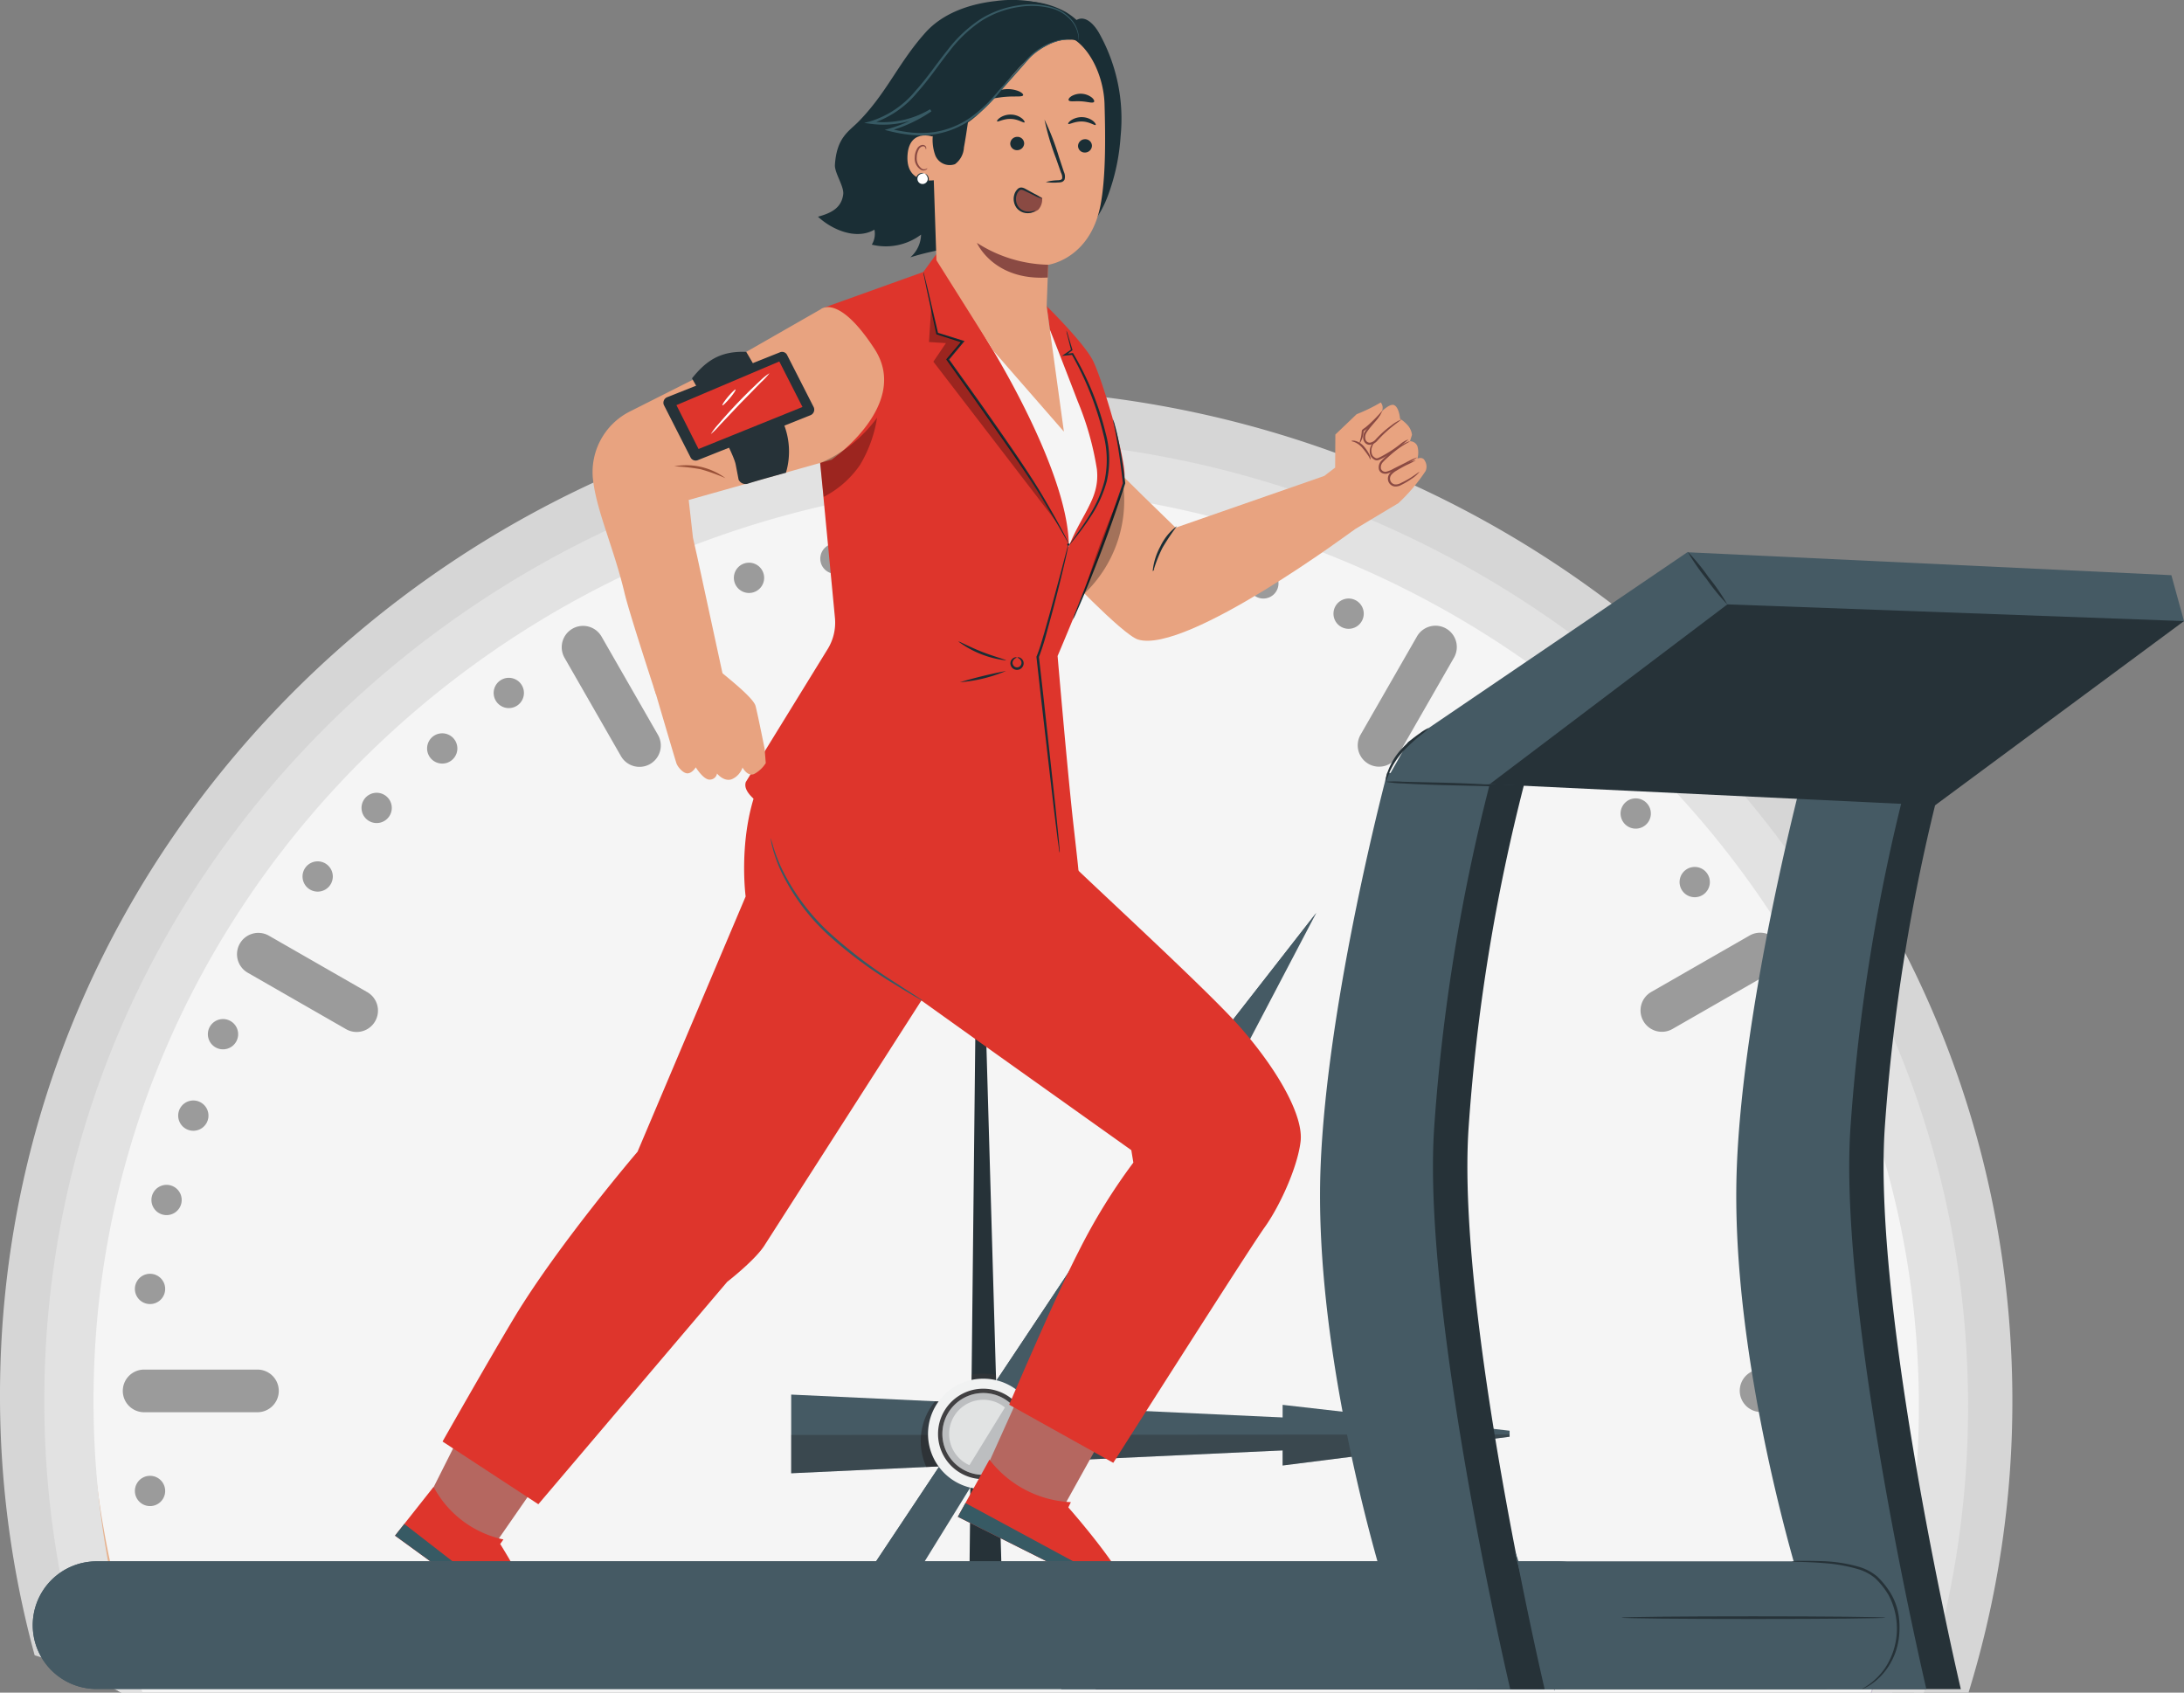 <svg xmlns="http://www.w3.org/2000/svg" width="307.474" height="238.308" viewBox="0 0 307.474 238.308"><rect x="0" y="0" width="307.474" height="238.308" fill="#808080" stroke="none"/><defs><style>.a{fill:#f5f5f5;}.b{fill:#6d6e71;}.c{fill:#9b9b9b;}.d{fill:#83709b;}.d,.l{opacity:0.4;}.e{fill:none;stroke:#d8712b;stroke-miterlimit:10;stroke-width:7px;}.e,.f,.n{opacity:0.5;}.g,.m,.n{fill:#231f20;}.h{fill:#d6d6d6;}.i{fill:#e2e2e2;}.j{fill:#455a64;}.k{fill:#263238;}.l{fill:#3d3839;}.m,.y,.z{opacity:0.3;}.o,.r{fill:#f1f2f2;}.p{fill:#bcbec0;}.q{fill:#414042;}.r{opacity:0.7;}.s{fill:#b56760;}.t{fill:#de352c;}.u{fill:#375a64;}.v{fill:#e8a380;}.w{fill:#8a4a43;}.x{fill:#1a2e35;}.aa{fill:#fff;}.ab{fill:#995037;}</style></defs><g transform="translate(-83.256 -37.333)"><g transform="translate(83.256 92.124)"><g transform="translate(0 0)"><path class="a" d="M235.858,166.086c-.507,0-1.011.011-1.517.017s-1.012-.017-1.52-.017a130.7,130.7,0,0,0-130.7,130.7,132.585,132.585,0,0,0,7.3,43.486l.417.209.046.024H359.172a132.567,132.567,0,0,0,7.381-43.719A130.7,130.7,0,0,0,235.858,166.086Z" transform="translate(-92.762 -156.984)"></path><path class="b" d="M368.85,201.85a3,3,0,0,1-3.005,3h0a3,3,0,0,1-3-3V185.895a3,3,0,0,1,3-3h0a3,3,0,0,1,3.005,3Z" transform="translate(-224.099 -165.45)"></path><g transform="translate(191.145 33.299)"><path class="c" d="M579.832,431.842a3.005,3.005,0,0,1-3.005-3h0a3,3,0,0,1,3.005-3h15.955a3,3,0,0,1,3,3h0a3,3,0,0,1-3,3Z" transform="translate(-523.041 -321.133)"></path><path class="c" d="M474.053,233.186a3,3,0,0,1-4.1,1.111h0a3.006,3.006,0,0,1-1.111-4.1l7.942-13.838a3.005,3.005,0,0,1,4.1-1.111h0a3.005,3.005,0,0,1,1.11,4.1Z" transform="translate(-468.441 -214.847)"></path><path class="c" d="M567.017,307.555a3.005,3.005,0,0,0,1.111-4.1h0a3,3,0,0,0-4.1-1.11l-13.839,7.941a3,3,0,0,0-1.11,4.1h0a3,3,0,0,0,4.1,1.111Z" transform="translate(-508.861 -258.722)"></path></g><g transform="translate(17.283 33.324)"><path class="c" d="M137.044,431.893a3.005,3.005,0,0,0,3.005-3h0a3.005,3.005,0,0,0-3.005-3.005H121.089a3,3,0,0,0-3,3.005h0a3,3,0,0,0,3,3Z" transform="translate(-118.084 -321.183)"></path><path class="c" d="M250.958,233.237a3,3,0,0,0,4.1,1.111h0a3.006,3.006,0,0,0,1.111-4.1l-7.942-13.838a3,3,0,0,0-4.1-1.111h0a3.005,3.005,0,0,0-1.11,4.1Z" transform="translate(-180.819 -214.898)"></path><path class="c" d="M152.007,307.606a3.005,3.005,0,0,1-1.111-4.1h0a3,3,0,0,1,4.1-1.11l13.838,7.941a3,3,0,0,1,1.11,4.1h0a3,3,0,0,1-4.1,1.111Z" transform="translate(-134.413 -258.773)"></path></g><path class="c" d="M392.913,190.967a2.131,2.131,0,1,1-2.131-2.131A2.13,2.13,0,0,1,392.913,190.967Z" transform="translate(-237.102 -168.445)"></path><path class="c" d="M417.127,195.26A2.131,2.131,0,1,1,415,193.13,2.131,2.131,0,0,1,417.127,195.26Z" transform="translate(-249.3 -170.608)"></path><path class="c" d="M441.642,200.684a2.131,2.131,0,1,1-2.131-2.13A2.131,2.131,0,0,1,441.642,200.684Z" transform="translate(-261.649 -173.34)"></path><path class="c" d="M465.828,209.272a2.131,2.131,0,1,1-2.131-2.131A2.13,2.13,0,0,1,465.828,209.272Z" transform="translate(-273.833 -177.666)"></path><path class="c" d="M509.512,234.413a2.131,2.131,0,1,1-.792-2.907A2.13,2.13,0,0,1,509.512,234.413Z" transform="translate(-295.98 -189.799)"></path><path class="c" d="M528.405,250.155a2.13,2.13,0,1,1-.793-2.907A2.13,2.13,0,0,1,528.405,250.155Z" transform="translate(-305.498 -197.729)"></path><path class="c" d="M547,267.026a2.131,2.131,0,1,1-.793-2.907A2.13,2.13,0,0,1,547,267.026Z" transform="translate(-314.865 -206.228)"></path><path class="c" d="M563.738,286.481a2.131,2.131,0,1,1-.793-2.906A2.13,2.13,0,0,1,563.738,286.481Z" transform="translate(-323.297 -216.029)"></path><path class="c" d="M589.811,332.009a2.131,2.131,0,1,1,.776-2.911A2.13,2.13,0,0,1,589.811,332.009Z" transform="translate(-336.826 -238.567)"></path><path class="c" d="M598.23,355.114a2.131,2.131,0,1,1,.776-2.911A2.13,2.13,0,0,1,598.23,355.114Z" transform="translate(-341.067 -250.207)"></path><path class="c" d="M605.822,379.047a2.13,2.13,0,1,1,.776-2.911A2.129,2.129,0,0,1,605.822,379.047Z" transform="translate(-344.892 -262.263)"></path><path class="c" d="M610.513,404.28a2.131,2.131,0,1,1,.776-2.911A2.131,2.131,0,0,1,610.513,404.28Z" transform="translate(-347.254 -274.974)"></path><path class="c" d="M596.095,510.762a2.131,2.131,0,1,0-.776-2.911A2.131,2.131,0,0,0,596.095,510.762Z" transform="translate(-341.067 -328.616)"></path><path class="c" d="M605.822,483.142a2.13,2.13,0,1,0,.776,2.911A2.13,2.13,0,0,0,605.822,483.142Z" transform="translate(-344.892 -316.559)"></path><path class="c" d="M610.513,457.909a2.131,2.131,0,1,0,.776,2.912A2.13,2.13,0,0,0,610.513,457.909Z" transform="translate(-347.254 -303.848)"></path><path class="d" d="M452.518,297.832a129.508,129.508,0,0,1-7.233,42.782h3.04A130.963,130.963,0,0,0,279.1,174.521v3.039A128.6,128.6,0,0,1,452.518,297.832Z" transform="translate(-181.914 -157.098)"></path><path class="e" d="M455.711,332.517c5.762-18.994,6.11-38.787,2.984-58.58-3.82-23.266-13.89-43.754-28.475-61.464-5.9-5.556-11.112-11.459-17.363-17.015-3.472-2.778-6.6-4.862-10.07-7.64-4.167-2.778-7.987-4.862-12.153-7.292-3.82-2.083-7.64-3.125-11.459-5.209-.695-.347-1.042,0-1.736-.347-28.127-11.459-60.075-11.459-88.718-2.391" transform="translate(-186.761 -156.967)"></path><g transform="translate(139.968 18.059)"><g transform="translate(0)"><path class="b" d="M366.909,203.287a1.6,1.6,0,0,1-1.6-1.6V185.734a1.6,1.6,0,0,1,3.2,0V201.69A1.6,1.6,0,0,1,366.909,203.287Z" transform="translate(-365.311 -184.136)"></path></g></g><g transform="translate(18.991 19.603)"><g transform="translate(72.326)"><path class="c" d="M340.188,189.378a2.131,2.131,0,1,0,2.131-2.13A2.131,2.131,0,0,0,340.188,189.378Z" transform="translate(-304.005 -187.248)"></path><path class="c" d="M315.974,193.672a2.131,2.131,0,1,0,2.131-2.131A2.13,2.13,0,0,0,315.974,193.672Z" transform="translate(-291.807 -189.411)"></path><path class="c" d="M291.459,199.1a2.131,2.131,0,1,0,2.13-2.13A2.13,2.13,0,0,0,291.459,199.1Z" transform="translate(-279.457 -192.143)"></path><path class="c" d="M267.273,207.683a2.131,2.131,0,1,0,2.13-2.131A2.13,2.13,0,0,0,267.273,207.683Z" transform="translate(-267.273 -196.469)"></path></g><g transform="translate(23.599 21.035)"><path class="c" d="M223.588,232.824a2.131,2.131,0,1,0,.793-2.907A2.131,2.131,0,0,0,223.588,232.824Z" transform="translate(-196.397 -229.636)"></path><path class="c" d="M204.7,248.566a2.13,2.13,0,1,0,.793-2.907A2.13,2.13,0,0,0,204.7,248.566Z" transform="translate(-186.88 -237.566)"></path><path class="c" d="M186.1,265.438a2.131,2.131,0,1,0,.793-2.907A2.131,2.131,0,0,0,186.1,265.438Z" transform="translate(-177.513 -246.066)"></path><path class="c" d="M169.362,284.893a2.131,2.131,0,1,0,.793-2.906A2.131,2.131,0,0,0,169.362,284.893Z" transform="translate(-169.08 -255.866)"></path></g><g transform="translate(0 69.076)"><path class="c" d="M143.29,330.421a2.131,2.131,0,1,0-.776-2.911A2.131,2.131,0,0,0,143.29,330.421Z" transform="translate(-131.953 -326.446)"></path><path class="c" d="M134.87,353.526a2.131,2.131,0,1,0-.776-2.911A2.13,2.13,0,0,0,134.87,353.526Z" transform="translate(-127.712 -338.086)"></path><path class="c" d="M127.278,377.458a2.13,2.13,0,1,0-.776-2.911A2.13,2.13,0,0,0,127.278,377.458Z" transform="translate(-123.887 -350.142)"></path><path class="c" d="M122.588,402.692a2.131,2.131,0,1,0-.776-2.912A2.13,2.13,0,0,0,122.588,402.692Z" transform="translate(-121.525 -362.853)"></path></g><g transform="translate(0 133.383)"><path class="c" d="M137.006,509.173a2.131,2.131,0,1,0-2.911-.776A2.13,2.13,0,0,0,137.006,509.173Z" transform="translate(-127.712 -480.801)"></path><path class="c" d="M127.278,481.554a2.13,2.13,0,1,1-.776,2.911A2.13,2.13,0,0,1,127.278,481.554Z" transform="translate(-123.887 -468.745)"></path><path class="c" d="M122.588,456.32a2.131,2.131,0,1,1-.776,2.911A2.13,2.13,0,0,1,122.588,456.32Z" transform="translate(-121.525 -456.033)"></path></g></g><g class="f" transform="translate(91.09 88.82)"><path class="g" d="M266.82,326.743l-.005-.013Z" transform="translate(-266.815 -326.73)"></path></g><path class="e" d="M445.006,176.457q.92.282,1.836.576" transform="translate(-265.49 -162.209)"></path><path class="e" d="M107.17,331.671A129.543,129.543,0,0,1,121.085,226.5c23.96-38.892,65.977-63.2,110.6-62.213" transform="translate(-92.573 -156.065)"></path><path class="h" d="M323.56,189.461a148.2,148.2,0,0,0-103.83-41.716c-1.585,0-3.141.08-4.691.189v0l-.051.005c-2.029.144-4.045.339-6.093.485-.054.091-.119.174-.178.262a146.957,146.957,0,0,0-82.454,39.988c-27.734,26.9-43.008,62.667-43.008,100.711A139.1,139.1,0,0,0,88.136,326a52.638,52.638,0,0,1,7.157,2.757c.492.226.976.47,1.462.708A131.163,131.163,0,0,1,90.5,289.383c0-69.358,54.047-126.7,123.434-134.49q2.883-.115,5.794-.12c76.971,0,139.592,60.74,139.592,135.4a131.18,131.18,0,0,1-6.573,41.09h7.644a138.956,138.956,0,0,0,6.176-41.09C366.568,252.127,351.294,216.361,323.56,189.461Z" transform="translate(-83.256 -147.745)"></path><path class="i" d="M325.547,201.787a141.648,141.648,0,0,0-98.717-39.873c-.056,0-.112-.005-.168-.006l-.073,0c-.1,0-.2,0-.3,0a144.843,144.843,0,0,0-41.832,6.119v2.68A141.284,141.284,0,0,0,136.943,201c-26.514,25.717-41.115,59.909-41.115,96.278a132.862,132.862,0,0,0,5.686,38.561l.112.05c1.7.782,3.364,1.656,5.046,2.484l.046.024h2.944a125.381,125.381,0,0,1-6.907-41.119c0-66.162,51.445-120.881,117.573-128.519q2.964-.127,5.959-.132c73.584,0,133.448,58.066,133.448,129.439A125.391,125.391,0,0,1,353.1,338.4h7.33a132.8,132.8,0,0,0,6.232-40.33C366.662,261.7,352.061,227.5,325.547,201.787Z" transform="translate(-89.589 -154.88)"></path></g><g transform="translate(111.388 61.76)"><path class="j" d="M447.136,444.437V435.9l31.955,3.642v.848Z" transform="translate(-377.951 -354.665)"></path><path class="g" d="M453.478,351.128l.005-.012Z" transform="translate(-381.146 -311.955)"></path><path class="j" d="M322.274,394.723l49.2-73.9-1.044-.721,18.546-23.776-13.963,26.628-.938-.464L327.4,398.055Z" transform="translate(-315.051 -284.355)"></path><path class="j" d="M370.43,320.1l1.044.721-49.2,73.9,2.349,1.527.161-.013,64.192-99.909Z" transform="translate(-315.051 -284.355)"></path><path class="k" d="M362.871,379.567l-4.629.045L359.411,272.2l.357,0Z" transform="translate(-333.171 -272.2)"></path><path class="l" d="M358.51,445.435a10.02,10.02,0,0,0,4.143-.1l-.524-18.141a11.044,11.044,0,0,0-1.815-.139,9.91,9.91,0,0,0-1.6.12Z" transform="translate(-333.305 -350.21)"></path><path class="j" d="M307.719,444.066V432.989l.989.046,90.888,4.231v2.523Z" transform="translate(-307.719 -353.199)"></path><path class="m" d="M307.719,449.762l69.184-3.22v2.126l31.955-4.047V444.3l-101.139.068Z" transform="translate(-307.719 -358.895)"></path><path class="n" d="M344.474,440.5a8.767,8.767,0,0,0,.786,3.634l16.335-.761a8.8,8.8,0,0,0-1.049-7.833l-14.05-.654A8.763,8.763,0,0,0,344.474,440.5Z" transform="translate(-326.234 -354.156)"></path><path class="o" d="M362.094,436.253a7.779,7.779,0,1,1-7.78-7.779A7.78,7.78,0,0,1,362.094,436.253Z" transform="translate(-327.273 -350.924)"></path><path class="p" d="M362.124,438.3a5.758,5.758,0,1,1-5.757-5.758A5.758,5.758,0,0,1,362.124,438.3Z" transform="translate(-329.325 -352.976)"></path><path class="q" d="M355.746,431.927a5.758,5.758,0,1,1-5.758,5.758,5.758,5.758,0,0,1,5.758-5.758m0-.611a6.369,6.369,0,1,0,6.369,6.369,6.376,6.376,0,0,0-6.369-6.369Z" transform="translate(-328.704 -352.356)"></path><path class="r" d="M360.375,435.54a4.813,4.813,0,1,0-5,8.125Z" transform="translate(-330.283 -353.935)"></path></g><g transform="translate(247.95 34.033)"><path class="k" d="M583.107,217.275c-.108,0-.195-.216-.195-.475s.086-.474.195-.474.187.208.187.474S583.207,217.275,583.107,217.275Z" transform="translate(-582.912 -216.326)"></path></g></g><g transform="translate(138.869 37.333)"><g transform="translate(0 199.542)"><path class="s" d="M203.016,452.487l6.564-13.048,11.858,6.071L212.4,458.538Z" transform="translate(-199.2 -439.439)"></path><g transform="translate(0 9.792)"><path class="t" d="M210.586,466.575l-.454.636s7.473,11.921,6.119,14.041l-20.926-15.213,5.429-6.867A14.59,14.59,0,0,0,210.586,466.575Z" transform="translate(-195.325 -459.172)"></path><g transform="translate(0 5.215)"><path class="u" d="M195.325,471.332l1.306-1.652,19.578,15.186s.632,1.089.042,1.679Z" transform="translate(-195.325 -469.681)"></path></g></g></g><g transform="translate(79.239 194.317)"><path class="s" d="M362.249,442.229l6-13.319,12.108,5.555-7.7,13.859Z" transform="translate(-358.654 -428.909)"></path><g transform="translate(0 11.18)"><path class="t" d="M370.916,457.427l-.361.737s9.791,11.076,8.75,13.506L355,459.488l4.451-8.049A15.33,15.33,0,0,0,370.916,457.427Z" transform="translate(-355.004 -451.439)"></path><g transform="translate(0 6.113)"><path class="u" d="M355,465.693l1.07-1.936,22.9,12.384s.842,1.021.332,1.733Z" transform="translate(-355.004 -463.757)"></path></g></g></g><path class="t" d="M321.141,278.686c-5.664-6.469-29.2-27.614-28.659-27.963l-3.418-7.43L266.99,229.286s-6.33,2.736-12.221,12.276c-4.754,7.7-3.289,18.683-3.289,18.683L236.261,296.18s-11.164,13.055-17.38,23.388c-3.517,5.848-10.072,17.411-10.072,17.411l13.486,8.83,26.59-31.311s4.086-3.167,5.332-5.263l22.006-34.346,10.554,7.544,19,13.525.287,1.752a82.723,82.723,0,0,0-7.715,12.53c-3.488,6.789-9.769,21.557-9.769,21.557l14.657,8.18s19.175-30.18,21.305-33.147,4.646-8.479,5.067-12.107S326.368,284.657,321.141,278.686Z" transform="translate(-202.118 -134.031)"></path><g transform="translate(27.817 35.786)"><path class="a" d="M354.172,123.16l13.354,36.269,2.373,1.983s6.852-8.963,5.947-15.835-7.832-18.413-7.832-18.413Z" transform="translate(-303.162 -116.355)"></path><g transform="translate(100.382 20.873)"><path class="v" d="M457.819,160.684l.031-4.658,2.993-2.861a23.645,23.645,0,0,0,3.4-1.657,1.192,1.192,0,0,1,.156,1.249s1.04-1.036,1.63-.9.865,1.217.929,1.955a4.677,4.677,0,0,1,1.1.937,2.446,2.446,0,0,1,.58,1.322l-.282.9a1.12,1.12,0,0,1,1.048.7,3.324,3.324,0,0,1,.007,1.733s.764-.3,1.034.313a1.561,1.561,0,0,1,.11,1.445,25.012,25.012,0,0,1-3.855,4.547c-.865.5-8.078,4.841-8.078,4.841l-4.96-6.688Z" transform="translate(-453.664 -151.508)"></path><g transform="translate(11.576 8.135)"><path class="w" d="M481.438,169.539a4.5,4.5,0,0,1-1.126.992,10.259,10.259,0,0,1-1.407.833,1.62,1.62,0,0,1-1,.225,1.107,1.107,0,0,1-.853-.737,1.155,1.155,0,0,1,.215-1.1,2.771,2.771,0,0,1,.792-.615,15.458,15.458,0,0,1,1.453-.738,5.326,5.326,0,0,1,1.417-.492,12.871,12.871,0,0,1-1.327.681c-.408.209-.887.469-1.4.784a2.6,2.6,0,0,0-.7.56.867.867,0,0,0-.161.828.821.821,0,0,0,.625.545,1.386,1.386,0,0,0,.831-.186,12.709,12.709,0,0,0,1.408-.76C480.97,169.871,481.408,169.5,481.438,169.539Z" transform="translate(-476.991 -167.9)"></path></g><g transform="translate(8.095 1.515)"><path class="w" d="M475.347,155.447c.024.039-.5.381-1.289,1.014-.392.318-.847.709-1.32,1.176-.239.234-.475.484-.725.755a1.666,1.666,0,0,1-1.041.614.857.857,0,0,1-.641-.2,1.057,1.057,0,0,1-.319-.551,1.464,1.464,0,0,1,.218-1.11,5.692,5.692,0,0,1,.6-.767l.548-.624a9.09,9.09,0,0,1,1.137-1.189,9.023,9.023,0,0,1-.977,1.324c-.3.4-.736.856-1.073,1.393a1.2,1.2,0,0,0-.172.9.622.622,0,0,0,.654.528,1.414,1.414,0,0,0,.855-.519c.248-.264.5-.521.745-.751a14.129,14.129,0,0,1,1.383-1.146A5.832,5.832,0,0,1,475.347,155.447Z" transform="translate(-469.977 -154.561)"></path></g><g transform="translate(9.027 5.207)"><path class="w" d="M477.306,162.005a12.221,12.221,0,0,1-.961.772,12.091,12.091,0,0,1-2.444,1.73,5.928,5.928,0,0,1-.785.389.754.754,0,0,1-.489.009,1.286,1.286,0,0,1-.366-.239,1.019,1.019,0,0,1-.264-.326,1.53,1.53,0,0,1-.114-.36,1.672,1.672,0,0,1,.01-.663,1.632,1.632,0,0,1,.437-.828c.16-.155.276-.2.285-.188a2.249,2.249,0,0,0-.516,1.053,1.539,1.539,0,0,0,.025.577,1.315,1.315,0,0,0,.108.3.786.786,0,0,0,.207.232,1.093,1.093,0,0,0,.282.179.476.476,0,0,0,.3-.019,6.589,6.589,0,0,0,.733-.372,16.184,16.184,0,0,0,2.459-1.638A3.3,3.3,0,0,1,477.306,162.005Z" transform="translate(-471.854 -162.001)"></path></g><g transform="translate(10.279 5.478)"><path class="w" d="M479.818,164.805a10.394,10.394,0,0,1-1.512.907l-1.678.911a4.135,4.135,0,0,1-1.068.467,1.153,1.153,0,0,1-.67-.064.826.826,0,0,1-.472-.542,1.338,1.338,0,0,1,.38-1.242,10.911,10.911,0,0,1,.84-.78,13.263,13.263,0,0,1,1.535-1.16,7.517,7.517,0,0,1,1.146-.609,1.285,1.285,0,0,1,.456-.142c.02.046-.606.3-1.485.925a16.248,16.248,0,0,0-1.471,1.191c-.261.241-.555.492-.8.766a1.061,1.061,0,0,0-.313.97.656.656,0,0,0,.806.4,4.107,4.107,0,0,0,.993-.424l1.708-.855A10.4,10.4,0,0,1,479.818,164.805Z" transform="translate(-474.378 -162.547)"></path></g><g transform="translate(7.586 1.18)"><path class="w" d="M472.172,153.888a6.1,6.1,0,0,1-1.83,2.251c-.154.132-.306.259-.465.371-.073.057-.172.112-.232.156-.025.019-.052.037-.079.054a.163.163,0,0,0-.032.064,4.806,4.806,0,0,1-.177.9c-.165.513-.368.781-.4.763a6.177,6.177,0,0,1,.2-.817,7.419,7.419,0,0,0,.115-.912.444.444,0,0,1,.08-.172l.133-.11c.084-.064.148-.1.223-.159.146-.107.292-.232.441-.359.59-.52,1.092-1.035,1.445-1.413S472.136,153.868,472.172,153.888Z" transform="translate(-468.951 -153.887)"></path></g><g transform="translate(6.462 5.382)"><path class="w" d="M469.341,164.993c-.043.005-.1-.2-.279-.494a11.473,11.473,0,0,0-.814-1.087,2.917,2.917,0,0,0-1.032-.808c-.309-.137-.53-.151-.53-.2s.231-.1.6,0a2.466,2.466,0,0,1,1.187.812,5.4,5.4,0,0,1,.776,1.186C469.4,164.748,469.379,164.992,469.341,164.993Z" transform="translate(-466.686 -162.354)"></path></g></g><path class="v" d="M390.937,168.662c-.043.153,9.22,9.122,9.22,9.122l20.918-7.284,4.251,7.545s-23.594,17.563-30.456,15.488c-2.2-.666-11.1-10.118-11.1-10.118Z" transform="translate(-318.073 -139.277)"></path><g transform="translate(78.857 38.285)"><path class="x" d="M410.5,192.689c.012.014-.024.067-.114.163l-.093.1.005-.151a9.056,9.056,0,0,1,1.063-3.341,7.577,7.577,0,0,1,2.334-2.859,33.34,33.34,0,0,0-2.021,3.024,18.857,18.857,0,0,0-1.27,3.2l-.087-.053C410.424,192.7,410.483,192.674,410.5,192.689Z" transform="translate(-410.289 -186.597)"></path></g><path class="t" d="M294.778,183.753,306.3,165.04a7.1,7.1,0,0,0,1.023-4.4l-2.181-22.9L305.7,117l14.063-5.046,1.82-2.5,7.4,12.546s12.706,20.257,11.137,30.5l-4.257,13.643s3.84,28.978,3.039,29.463C331.292,200.214,292.846,189.323,294.778,183.753Z" transform="translate(-273.206 -109.446)"></path><path class="t" d="M374.811,124.194s5.288,5.2,6.528,7.7,4.39,12.893,4.439,16.081-9.431,25.473-9.431,25.473,1.314,15.358,2.147,22.993c.27,2.474,1.014,8.765.793,7.706l-2.6-1.845L369.5,175.2l7.688-14.637s.372-1.546.39-1.6c1.865-5.335,4.787-7.474,4.3-11.824a41.794,41.794,0,0,0-2.69-9.53c-2.4-6.262-3.907-10.058-3.907-10.058Z" transform="translate(-310.884 -116.875)"></path><g transform="translate(46.557 2.504)"><path class="x" d="M365.658,152.715a2.6,2.6,0,0,1-.253-.406l-.68-1.187c-.591-1.03-1.456-2.514-2.557-4.329-2.168-3.647-5.579-8.426-9.3-13.73l-4.37-6.154-.075-.107.083-.1,2.115-2.507.073.25-3.579-1.154-.076-.025-.016-.076-1.367-6.339q-.221-1.09-.355-1.743a3.634,3.634,0,0,1-.1-.617,3.566,3.566,0,0,1,.177.6q.161.648.427,1.727c.362,1.54.868,3.692,1.484,6.312l-.093-.1,3.591,1.119.223.069-.151.181-2.1,2.521.007-.205,4.387,6.146c3.722,5.3,7.106,10.111,9.227,13.806,1.076,1.833,1.909,3.339,2.463,4.391.277.526.486.937.622,1.219A2.235,2.235,0,0,1,365.658,152.715Z" transform="translate(-345.198 -114.492)"></path></g><g transform="translate(62.485 40.727)"><path class="x" d="M380.567,235.062a2.184,2.184,0,0,1-.085-.443c-.046-.328-.1-.753-.177-1.279-.143-1.156-.342-2.755-.586-4.712-.464-4.021-1.1-9.5-1.8-15.562L377.3,207.5l0-.043.021-.051c.44-1.065.746-2.2,1.062-3.251.3-1.061.587-2.077.859-3.04l1.366-5.062c.366-1.393.663-2.519.879-3.34.1-.363.178-.658.241-.893a.161.161,0,1,1,.059.013l-.186.907c-.169.789-.435,1.934-.782,3.367s-.78,3.151-1.292,5.085l-.834,3.052a33.2,33.2,0,0,1-1.065,3.312l.016-.094c.2,1.755.411,3.63.63,5.563l1.7,15.574c.2,1.963.358,3.566.474,4.725.046.529.082.956.111,1.287A2.15,2.15,0,0,1,380.567,235.062Z" transform="translate(-377.297 -191.516)"></path></g><g transform="translate(67.608 23.28)"><path class="x" d="M393.269,156.359a3.071,3.071,0,0,1,.229.634c.121.42.287,1.038.453,1.827.338,1.577.721,3.826,1.051,6.486l0,.035-.012.035c-.549,1.668-1.168,3.5-1.845,5.408-1.365,3.862-2.727,7.313-3.763,9.788-.517,1.238-.947,2.235-1.254,2.919a7.253,7.253,0,0,1-.511,1.049,7.385,7.385,0,0,1,.384-1.1l1.149-2.961c.976-2.5,2.3-5.955,3.661-9.813l1.868-5.393-.007.07c-.3-2.653-.64-4.9-.921-6.485-.137-.792-.273-1.412-.361-1.839A3.428,3.428,0,0,1,393.269,156.359Z" transform="translate(-387.619 -156.359)"></path></g><g transform="translate(58.82 56.747)"><path class="x" d="M370.9,223.836c-.02-.04.348-.119.684.276a.851.851,0,0,1,.131.857.93.93,0,0,1-1.748-.009.852.852,0,0,1,.14-.855c.34-.392.708-.309.687-.269.011.053-.282.085-.483.414a.614.614,0,0,0-.043.585.619.619,0,0,0,1.148.006.612.612,0,0,0-.036-.585C371.186,223.924,370.893,223.889,370.9,223.836Z" transform="translate(-369.912 -223.8)"></path></g><path class="y" d="M347.128,124.456l-.317,4.917,2.386.154-1.768,2.613,17.538,22.839-5.618-9.055-9.9-14.093,2.107-2.514-3.585-1.136Z" transform="translate(-299.454 -117.007)"></path><g transform="translate(66.065 10.75)"><path class="x" d="M385.147,131.109a4,4,0,0,1,.246.7q.228.765.6,2l.019.064-.056.041-.95.7-.078-.2,1.063-.131.08-.01.043.071a40.94,40.94,0,0,1,4.566,11.229,14.042,14.042,0,0,1,.165,6.707,16.851,16.851,0,0,1-2.266,5,36.9,36.9,0,0,1-2.162,2.995c-.271.341-.485.6-.634.777a1.339,1.339,0,0,1-.241.256,1.311,1.311,0,0,1,.185-.3l.581-.816c.5-.709,1.25-1.723,2.06-3.044a17.175,17.175,0,0,0,2.162-4.944,13.947,13.947,0,0,0-.193-6.55,43.452,43.452,0,0,0-4.439-11.184l.122.062-1.065.107-.438.044.359-.249.969-.671-.037.1-.508-2.024A4,4,0,0,1,385.147,131.109Z" transform="translate(-384.51 -131.109)"></path></g><g class="z" transform="translate(69.077 32.809)"><path d="M390.789,190.487a18.113,18.113,0,0,0,5.463-14.927,110.262,110.262,0,0,0-5.672,15.257" transform="translate(-390.581 -175.56)"></path></g><g transform="translate(51.497 54.532)"><path class="x" d="M361.865,221.993a13.938,13.938,0,0,1-6.71-2.651c.054-.09,1.461.713,3.31,1.438S361.887,221.89,361.865,221.993Z" transform="translate(-355.154 -219.335)"></path></g><g transform="translate(51.706 58.663)"><path class="x" d="M362.075,227.676a20.746,20.746,0,0,1-6.5,1.583,68.293,68.293,0,0,1,6.5-1.583Z" transform="translate(-355.575 -227.661)"></path></g><g transform="translate(0 7.451)"><g transform="translate(8.628 43.866)"><path class="v" d="M269.608,217.659s-1.189,3.987-.741,5.19c0,0,2.928,9.981,3.09,10.417s.932,1.421,1.592,1.362,1.111-.848,1.111-.848,1.111,1.82,2.01,1.733a1.024,1.024,0,0,0,.982-.861s.942,1.2,2.069.812a2.752,2.752,0,0,0,1.525-1.652s.67,1.3,1.614.919a4.317,4.317,0,0,0,1.657-1.547h0l-.161-2.018s-.933-4.677-1.273-6.008-4.944-4.768-6.122-5.85-.415-6.452-.415-6.452Z" transform="translate(-268.766 -212.856)"></path></g><path class="v" d="M256.56,139.189a9.555,9.555,0,0,0-5.106,9.728c.546,4.412,2.944,9.547,4.429,15.824.664,2.809,4.4,14.184,4.4,14.184l9.483-2.446-3.657-16.887-.6-2.665-.6-5.312,20.109-5.668s11.2-7.71,6.046-15.61-7.608-5.55-7.608-5.55L271,131.914Z" transform="translate(-251.38 -124.46)"></path><g class="z" transform="translate(32.028 15.568)"><path d="M316.428,166.981a13.876,13.876,0,0,0,5.127-4.518,18.489,18.489,0,0,0,2.387-6.632,19.193,19.193,0,0,1-8.02,6.393Z" transform="translate(-315.922 -155.831)"></path></g></g></g><g transform="translate(52.876 118.015)"><path class="u" d="M301.881,275.151a11.629,11.629,0,0,1,.378,1.21,23.326,23.326,0,0,0,1.253,3.2,30.484,30.484,0,0,0,6.79,9.013,66.7,66.7,0,0,0,9.064,6.862l2.9,1.88.784.521a1.14,1.14,0,0,1,.261.2,1.189,1.189,0,0,1-.3-.141l-.818-.465c-.706-.41-1.722-1.014-2.964-1.787a59.729,59.729,0,0,1-9.171-6.814,29.205,29.205,0,0,1-6.775-9.166,19.905,19.905,0,0,1-1.158-3.271c-.111-.395-.157-.711-.2-.922A1.153,1.153,0,0,1,301.881,275.151Z" transform="translate(-301.877 -275.151)"></path></g><g transform="translate(59.545)"><path class="x" d="M383.624,44.519c-.767-1.287-2.343-2.975-3.864-1.016l-7.267,32.168A8.666,8.666,0,0,0,380,74.231a14.826,14.826,0,0,0,4.917-6.632,29.189,29.189,0,0,0,1.805-8.387A24.676,24.676,0,0,0,383.624,44.519Z" transform="translate(-344.119 -39.991)"></path><path class="x" d="M352.852,41.846a10.2,10.2,0,0,0-5.573-3.9,17.432,17.432,0,0,0-6.911-.471c-3.7.406-7.458,1.7-9.915,4.437-3.824,4.257-5.439,8.5-9.463,12.577-1.334,1.352-3.038,2.195-3.287,6.045-.074,1.146,1.316,3.033,1.166,4.171-.249,1.9-1.674,2.626-3.553,3.136,2.1,1.942,5.475,3.271,7.949,1.824a2.926,2.926,0,0,1-.371,2.111,8.275,8.275,0,0,0,6.935-1.412,4.365,4.365,0,0,1-1.511,3.2c3.439-1.091,7.057-1.517,10.583-2.3s7.07-1.991,9.763-4.358c4.14-3.638,5.573-9.322,6.8-14.648Z" transform="translate(-315.316 -37.333)"></path><g transform="translate(10.887 0.201)"><path class="x" d="M365.677,45.259a9.693,9.693,0,0,0-4.43-6.039,12.238,12.238,0,0,0-8.183-1.287,25.93,25.93,0,0,0-7.888,2.934,12.7,12.7,0,0,0-3.819,2.765,18.053,18.053,0,0,0-4.059,8.71,31.855,31.855,0,0,0,1.367,10.332,5.239,5.239,0,0,0,2.16,2.1,19.8,19.8,0,0,0,4.016,5.729l1.787-4.631Z" transform="translate(-337.255 -37.737)"></path><path class="v" d="M371.832,56.668c-.134-4.593-2.982-10.32-7.566-9.991L353.6,48.993a7.841,7.841,0,0,0-6.154,7c-.019.174-.028-.039-.03.092l.75,22.589L356.2,91.437l9.911,11.363-2.426-17.627c.084-2.232.215-5.878.216-5.867s5.889-.775,7.36-8.375C371.993,67.153,371.981,61.772,371.832,56.668Z" transform="translate(-342.375 -42.234)"></path><g transform="translate(25.725 19.4)"><path class="x" d="M391.054,77.749a.981.981,0,0,1-.979.957.938.938,0,0,1-.98-.918.981.981,0,0,1,.977-.957A.938.938,0,0,1,391.054,77.749Z" transform="translate(-389.095 -76.832)"></path></g><g transform="translate(24.331 16.291)"><path class="x" d="M390.157,71.661c-.126.124-.85-.451-1.9-.483s-1.846.469-1.956.336c-.054-.059.078-.286.423-.52a2.69,2.69,0,0,1,1.571-.427,2.581,2.581,0,0,1,1.51.544C390.117,71.371,390.218,71.606,390.157,71.661Z" transform="translate(-386.285 -70.565)"></path></g><g transform="translate(16.183 19.066)"><path class="x" d="M371.825,77.076a.98.98,0,0,1-.978.957.938.938,0,0,1-.981-.918.982.982,0,0,1,.978-.957A.938.938,0,0,1,371.825,77.076Z" transform="translate(-369.866 -76.158)"></path></g><g transform="translate(14.317 15.931)"><path class="x" d="M369.978,70.936c-.126.124-.851-.451-1.9-.483-1.053-.048-1.846.468-1.955.335-.054-.059.076-.285.423-.52a2.689,2.689,0,0,1,1.57-.427,2.587,2.587,0,0,1,1.511.544C369.937,70.646,370.039,70.881,369.978,70.936Z" transform="translate(-366.106 -69.84)"></path></g><g transform="translate(20.989 16.624)"><path class="x" d="M379.749,80.039a7.044,7.044,0,0,1,1.723-.251c.27-.019.526-.064.578-.246a1.368,1.368,0,0,0-.153-.8l-.727-2.077a35.3,35.3,0,0,1-1.608-5.423,35.312,35.312,0,0,1,2.041,5.282q.363,1.093.693,2.088a1.559,1.559,0,0,1,.1,1.061.677.677,0,0,1-.456.379,1.839,1.839,0,0,1-.46.048A6.832,6.832,0,0,1,379.749,80.039Z" transform="translate(-379.55 -71.237)"></path></g><g transform="translate(11.49 33.991)"><path class="w" d="M360.409,106.233s2.3,5.337,9.97,4.88l.066-1.8A19.262,19.262,0,0,1,360.409,106.233Z" transform="translate(-360.409 -106.233)"></path></g><g transform="translate(13.167 12.344)"><path class="x" d="M368.616,63.472c-.114.283-1.162.112-2.4.219-1.245.082-2.254.411-2.41.148-.069-.126.114-.39.527-.654a4.2,4.2,0,0,1,3.667-.28C368.444,63.1,368.665,63.338,368.616,63.472Z" transform="translate(-363.788 -62.611)"></path></g><g transform="translate(24.39 12.993)"><path class="x" d="M389.989,65.076c-.194.233-.912-.04-1.784-.081-.872-.072-1.619.107-1.781-.149-.07-.125.054-.36.385-.576a2.584,2.584,0,0,1,2.872.186C389.982,64.712,390.074,64.962,389.989,65.076Z" transform="translate(-386.405 -63.92)"></path></g><g transform="translate(3.016 1.358)"><path class="x" d="M367.949,46.5a3.364,3.364,0,0,0-2.9-2.009,6.534,6.534,0,0,0-3.562.9c-4.645,2.467-7.211,8.736-11.806,11.3-1.129.63-2.547-.035-3.519.818a3.247,3.247,0,0,0-1.156,3.449,10.7,10.7,0,0,1-1.465-2.695,3.611,3.611,0,0,1,.233-2.973c.413-.66,1.119-1.15,1.334-1.9a10.207,10.207,0,0,0,.006-2.046,4.451,4.451,0,0,1,.77-1.924,19.852,19.852,0,0,1,7.58-7.422,12.939,12.939,0,0,1,6.768-1.493,9.9,9.9,0,0,1,6.289,2.762c.972.974,1.994,1.981,1.427,3.235" transform="translate(-343.332 -40.473)"></path></g><g transform="translate(1.704 18.865)"><path class="v" d="M344.907,76.225c-.073-.222-4.007-1.8-4.212,2.431-.2,4.114,3.982,3.453,4,3.335S344.907,76.225,344.907,76.225Z" transform="translate(-340.688 -75.754)"></path></g><g transform="translate(2.738 20.196)"><path class="w" d="M344.541,81.726c-.017-.014-.074.047-.2.1a.716.716,0,0,1-.536-.013,1.774,1.774,0,0,1-.748-1.628,2.363,2.363,0,0,1,.247-1.017.829.829,0,0,1,.564-.526.365.365,0,0,1,.414.215c.05.118.02.2.042.207s.091-.065.065-.237a.453.453,0,0,0-.15-.265.542.542,0,0,0-.391-.123,1.007,1.007,0,0,0-.778.6,2.43,2.43,0,0,0-.3,1.135A1.862,1.862,0,0,0,343.736,82a.77.77,0,0,0,.66-.079C344.529,81.825,344.555,81.734,344.541,81.726Z" transform="translate(-342.772 -78.436)"></path></g><g transform="translate(3.029 24.18)"><path class="aa" d="M344.343,86.48a.81.81,0,1,0,.19.068" transform="translate(-343.358 -86.463)"></path></g><g transform="translate(2.943 24.144)"><path class="x" d="M344.446,86.512a1.112,1.112,0,0,1,.35.566.7.7,0,0,1-.184.64.72.72,0,0,1-1.251-.449.7.7,0,0,1,.264-.611,1.109,1.109,0,0,1,.63-.214c0-.01-.062-.045-.191-.052a.844.844,0,0,0-.52.161.825.825,0,0,0-.357.73.884.884,0,0,0,1.549.555.824.824,0,0,0,.189-.791.845.845,0,0,0-.3-.455C344.521,86.517,344.45,86.5,344.446,86.512Z" transform="translate(-343.185 -86.391)"></path></g><g transform="translate(5.269 12.713)"><path class="x" d="M347.958,69.008a6.344,6.344,0,0,0,.284,3.324,2.186,2.186,0,0,0,2.767,1.22,3.113,3.113,0,0,0,1.256-2.343c.484-2.607.758-5.251,1.265-7.854Z" transform="translate(-347.873 -63.356)"></path></g><g transform="translate(16.663 26.198)"><g transform="translate(0.143 0.111)"><path class="w" d="M371.142,92.254a4.6,4.6,0,0,1,.367-1.128.445.445,0,0,1,.706-.3c.846.336,1.919.919,2.765,1.254a2.134,2.134,0,0,1-.535,1.684,2.063,2.063,0,0,1-1.5.4,1.982,1.982,0,0,1-1.574-.784A1.55,1.55,0,0,1,371.142,92.254Z" transform="translate(-371.122 -90.753)"></path></g><path class="x" d="M373.929,93.737a2.719,2.719,0,0,1-1.283.17,1.78,1.78,0,0,1-1.147-.675,1.87,1.87,0,0,1-.271-1.579,1.492,1.492,0,0,1,.42-.707c.182-.163.4-.1.653.012l1.32.642a5.708,5.708,0,0,0,1.259.521,5.618,5.618,0,0,0-1.152-.726l-1.3-.71a1.388,1.388,0,0,0-.452-.15.719.719,0,0,0-.527.16,1.748,1.748,0,0,0-.535.868,2.123,2.123,0,0,0,.346,1.85,1.959,1.959,0,0,0,1.358.723,1.9,1.9,0,0,0,1.014-.172C373.848,93.853,373.939,93.752,373.929,93.737Z" transform="translate(-370.834 -90.53)"></path></g></g><g transform="translate(6.504 0.617)"><path class="u" d="M357.74,43.559a5.462,5.462,0,0,0-2.253.252,9.09,9.09,0,0,0-2.42,1.2,8.266,8.266,0,0,0-1.3,1.092c-.41.446-.832.94-1.284,1.448l-2.969,3.363a20.4,20.4,0,0,1-3.753,3.669,12.388,12.388,0,0,1-5.421,2.285,14.249,14.249,0,0,1-3.174.1,21.766,21.766,0,0,1-3.244-.567l-.617-.153.613-.175A19.947,19.947,0,0,0,337.7,53.34l.19.295a13.14,13.14,0,0,1-8.588,1.752l-.88-.122.861-.222a13.355,13.355,0,0,0,6.329-4.253c1.685-1.857,3.024-3.89,4.476-5.689a18.925,18.925,0,0,1,4.765-4.484,13.736,13.736,0,0,1,5.338-1.913,11.117,11.117,0,0,1,4.651.256,5.566,5.566,0,0,1,2.908,1.921,4.189,4.189,0,0,1,.868,2.023,2.6,2.6,0,0,1,0,.768c-.019,0,.011-.266-.068-.758a4.257,4.257,0,0,0-.9-1.953,5.474,5.474,0,0,0-2.859-1.822,11.016,11.016,0,0,0-4.563-.2A13.564,13.564,0,0,0,345,40.856a18.752,18.752,0,0,0-4.667,4.441c-1.434,1.792-2.767,3.831-4.471,5.721a13.657,13.657,0,0,1-6.493,4.365l-.019-.345a12.824,12.824,0,0,0,8.356-1.7l.19.295a20.2,20.2,0,0,1-5.889,2.761l0-.328a21.5,21.5,0,0,0,3.188.566,13.957,13.957,0,0,0,3.1-.082,12.12,12.12,0,0,0,5.3-2.2,20.322,20.322,0,0,0,3.725-3.594l3.007-3.343c.46-.506.884-.991,1.307-1.439a8.323,8.323,0,0,1,1.344-1.1,8.964,8.964,0,0,1,2.481-1.167,5.235,5.235,0,0,1,1.7-.226A2.3,2.3,0,0,1,357.74,43.559Z" transform="translate(-328.423 -38.576)"></path></g></g><g transform="translate(37.792 49.531)"><path class="k" d="M279.57,140.884s5.73,9.986,6.152,12.115l.413,2.147a1.084,1.084,0,0,0,1.3.568c.848-.308,5.366-1.542,5.366-1.542a10.543,10.543,0,0,0-.507-7.334,99.882,99.882,0,0,0-5.084-9.682C283.533,137.012,281.554,138.414,279.57,140.884Z" transform="translate(-275.556 -137.146)"></path><path class="ab" d="M274.535,169.479a9.284,9.284,0,0,1,7.219,1.668,25.509,25.509,0,0,0-3.511-1.263A26.892,26.892,0,0,0,274.535,169.479Z" transform="translate(-273.02 -153.355)"></path><path class="k" d="M271.573,144.709l3.725,7.317a.8.8,0,0,0,1,.388l15.892-6.337a.838.838,0,0,0,.467-1.07.856.856,0,0,0-.037-.085l-3.731-7.318a.781.781,0,0,0-1-.381l-15.911,6.335a.84.84,0,0,0-.443,1.081C271.551,144.663,271.561,144.686,271.573,144.709Z" transform="translate(-271.482 -137.156)"></path><path class="t" d="M278.273,152.21l-3.113-6.177,14.484-6.147,3.263,6.408Z" transform="translate(-273.335 -138.527)"></path><path class="aa" d="M293.176,143.219a9.714,9.714,0,0,1-1.188,1.284c-.831.851-1.827,1.874-2.938,3l-2.886,3.053a10.293,10.293,0,0,1-1.239,1.235,9.074,9.074,0,0,1,1.065-1.4c.7-.823,1.688-1.937,2.829-3.122s2.22-2.221,3.017-2.965A8.252,8.252,0,0,1,293.176,143.219Z" transform="translate(-278.254 -140.205)"></path><path class="aa" d="M290.049,147.836c.07.058-.291.619-.8,1.22s-.981,1.07-1.051,1.006.291-.619.8-1.22S289.986,147.773,290.049,147.836Z" transform="translate(-279.899 -142.528)"></path></g></g><g transform="translate(87.866 115.01)"><g transform="translate(0 0)"><path class="k" d="M558.086,256.551s-8.519,31.979-9.4,55.685c-1.014,27.044,9.122,59.153,9.122,59.153H512.171v14.194h63.21s-12.4-52.735-10.719-78.887a268.319,268.319,0,0,1,7.842-48.533Z" transform="translate(-303.935 -225.443)"></path><path class="j" d="M548.307,256.551s-8.518,31.979-9.4,55.685c-1.014,27.044,9.122,59.153,9.122,59.153H516.594a14.2,14.2,0,0,0-14.209,14.18v.014H565.6S553.2,332.877,554.9,306.7a268.373,268.373,0,0,1,7.842-48.533Z" transform="translate(-299.005 -225.443)"></path><path class="j" d="M344.372,498.268H101.531a8.986,8.986,0,0,1-8.986-8.985h0a8.986,8.986,0,0,1,8.986-8.986H344.372a8.986,8.986,0,0,1,8.985,8.986h0a8.986,8.986,0,0,1-8.985,8.985Z" transform="translate(-92.545 -338.156)"></path><path class="j" d="M307.278,498.268H101.531a8.986,8.986,0,0,1-8.986-8.985h0a8.986,8.986,0,0,1,8.986-8.986H307.292a8.986,8.986,0,0,1,8.986,8.986h0a8.986,8.986,0,0,1-8.986,8.985Z" transform="translate(-92.545 -338.156)"></path><path class="k" d="M440.008,256.551s-8.518,31.979-9.4,55.685c-1.014,27.044,9.122,59.153,9.122,59.153l-41.762,2.829L394.1,385.583h63.21S444.9,332.848,446.591,306.7a267.992,267.992,0,0,1,7.835-48.533Z" transform="translate(-244.456 -225.443)"></path><path class="j" d="M430.237,256.551s-8.518,31.979-9.4,55.685c-1.014,27.044,9.13,59.153,9.13,59.153h-31.44a14.2,14.2,0,0,0-14.194,14.194h63.21s-12.411-52.735-10.72-78.887a267.951,267.951,0,0,1,7.835-48.533Z" transform="translate(-239.534 -225.443)"></path><path class="j" d="M518.684,497.293c-.1,0-1.439-4.316-2.942-9.655s-2.676-9.734-2.576-9.763,1.439,4.316,2.935,9.662S518.784,497.265,518.684,497.293Z" transform="translate(-304.433 -336.937)"></path><path class="k" d="M580.436,496.083c0,.108-8.31.187-18.561.187s-18.561-.079-18.561-.187,8.31-.187,18.54-.187S580.436,495.982,580.436,496.083Z" transform="translate(-319.623 -346.015)"></path><path class="k" d="M601.482,498.191c0-.036.367-.223,1-.676a9.31,9.31,0,0,0,2.252-2.346,10.074,10.074,0,0,0,.453-10.187A10.955,10.955,0,0,0,603.3,482.6a6.761,6.761,0,0,0-2.482-1.3,22.458,22.458,0,0,0-4.784-.834c-1.388-.108-2.518-.144-3.295-.173a8.239,8.239,0,0,1-1.216-.072,6.266,6.266,0,0,1,1.216-.072c.784,0,1.914,0,3.317.05a21.411,21.411,0,0,1,4.871.77,7.089,7.089,0,0,1,2.619,1.36,11.257,11.257,0,0,1,1.971,2.46,8.73,8.73,0,0,1,1.072,2.971,12.2,12.2,0,0,1,.072,2.935,9.547,9.547,0,0,1-1.7,4.626,8.974,8.974,0,0,1-2.388,2.316c-.338.2-.6.352-.792.439S601.49,498.205,601.482,498.191Z" transform="translate(-343.907 -338.079)"></path><path class="j" d="M479.52,220.728l-3.158,5.583,14.655.345,58.613,1.633L588.76,203.7l-1.777-6.461-68.146-3.23Z" transform="translate(-285.896 -193.936)"></path><path class="k" d="M568.564,237.106l-62.671-3,33.461-25.31,64.282,2.353Z" transform="translate(-300.773 -201.385)"></path><path class="k" d="M482.441,243.851a6.229,6.229,0,0,1-1.079.971,22.2,22.2,0,0,0-2.576,2.367,11.132,11.132,0,0,0-1.87,2.878,11.354,11.354,0,0,1-.554,1.353,3.83,3.83,0,0,1,.309-1.439,9.349,9.349,0,0,1,1.835-3.065,15.727,15.727,0,0,1,2.691-2.323A5.588,5.588,0,0,1,482.441,243.851Z" transform="translate(-285.896 -219.045)"></path><path class="k" d="M567.648,201.295a29.845,29.845,0,0,1-2.942-3.6,30.145,30.145,0,0,1-2.648-3.834,29.3,29.3,0,0,1,2.95,3.6A28.67,28.67,0,0,1,567.648,201.295Z" transform="translate(-329.066 -193.863)"></path><path class="k" d="M492.951,259.689a16.82,16.82,0,0,1-2.439,0l-5.885-.136c-2.3-.065-4.374-.151-5.885-.245a14.943,14.943,0,0,1-2.425-.237,16.138,16.138,0,0,1,2.439,0l5.885.137c2.3.065,4.374.151,5.885.245A14.3,14.3,0,0,1,492.951,259.689Z" transform="translate(-285.874 -226.689)"></path></g></g></g></svg>